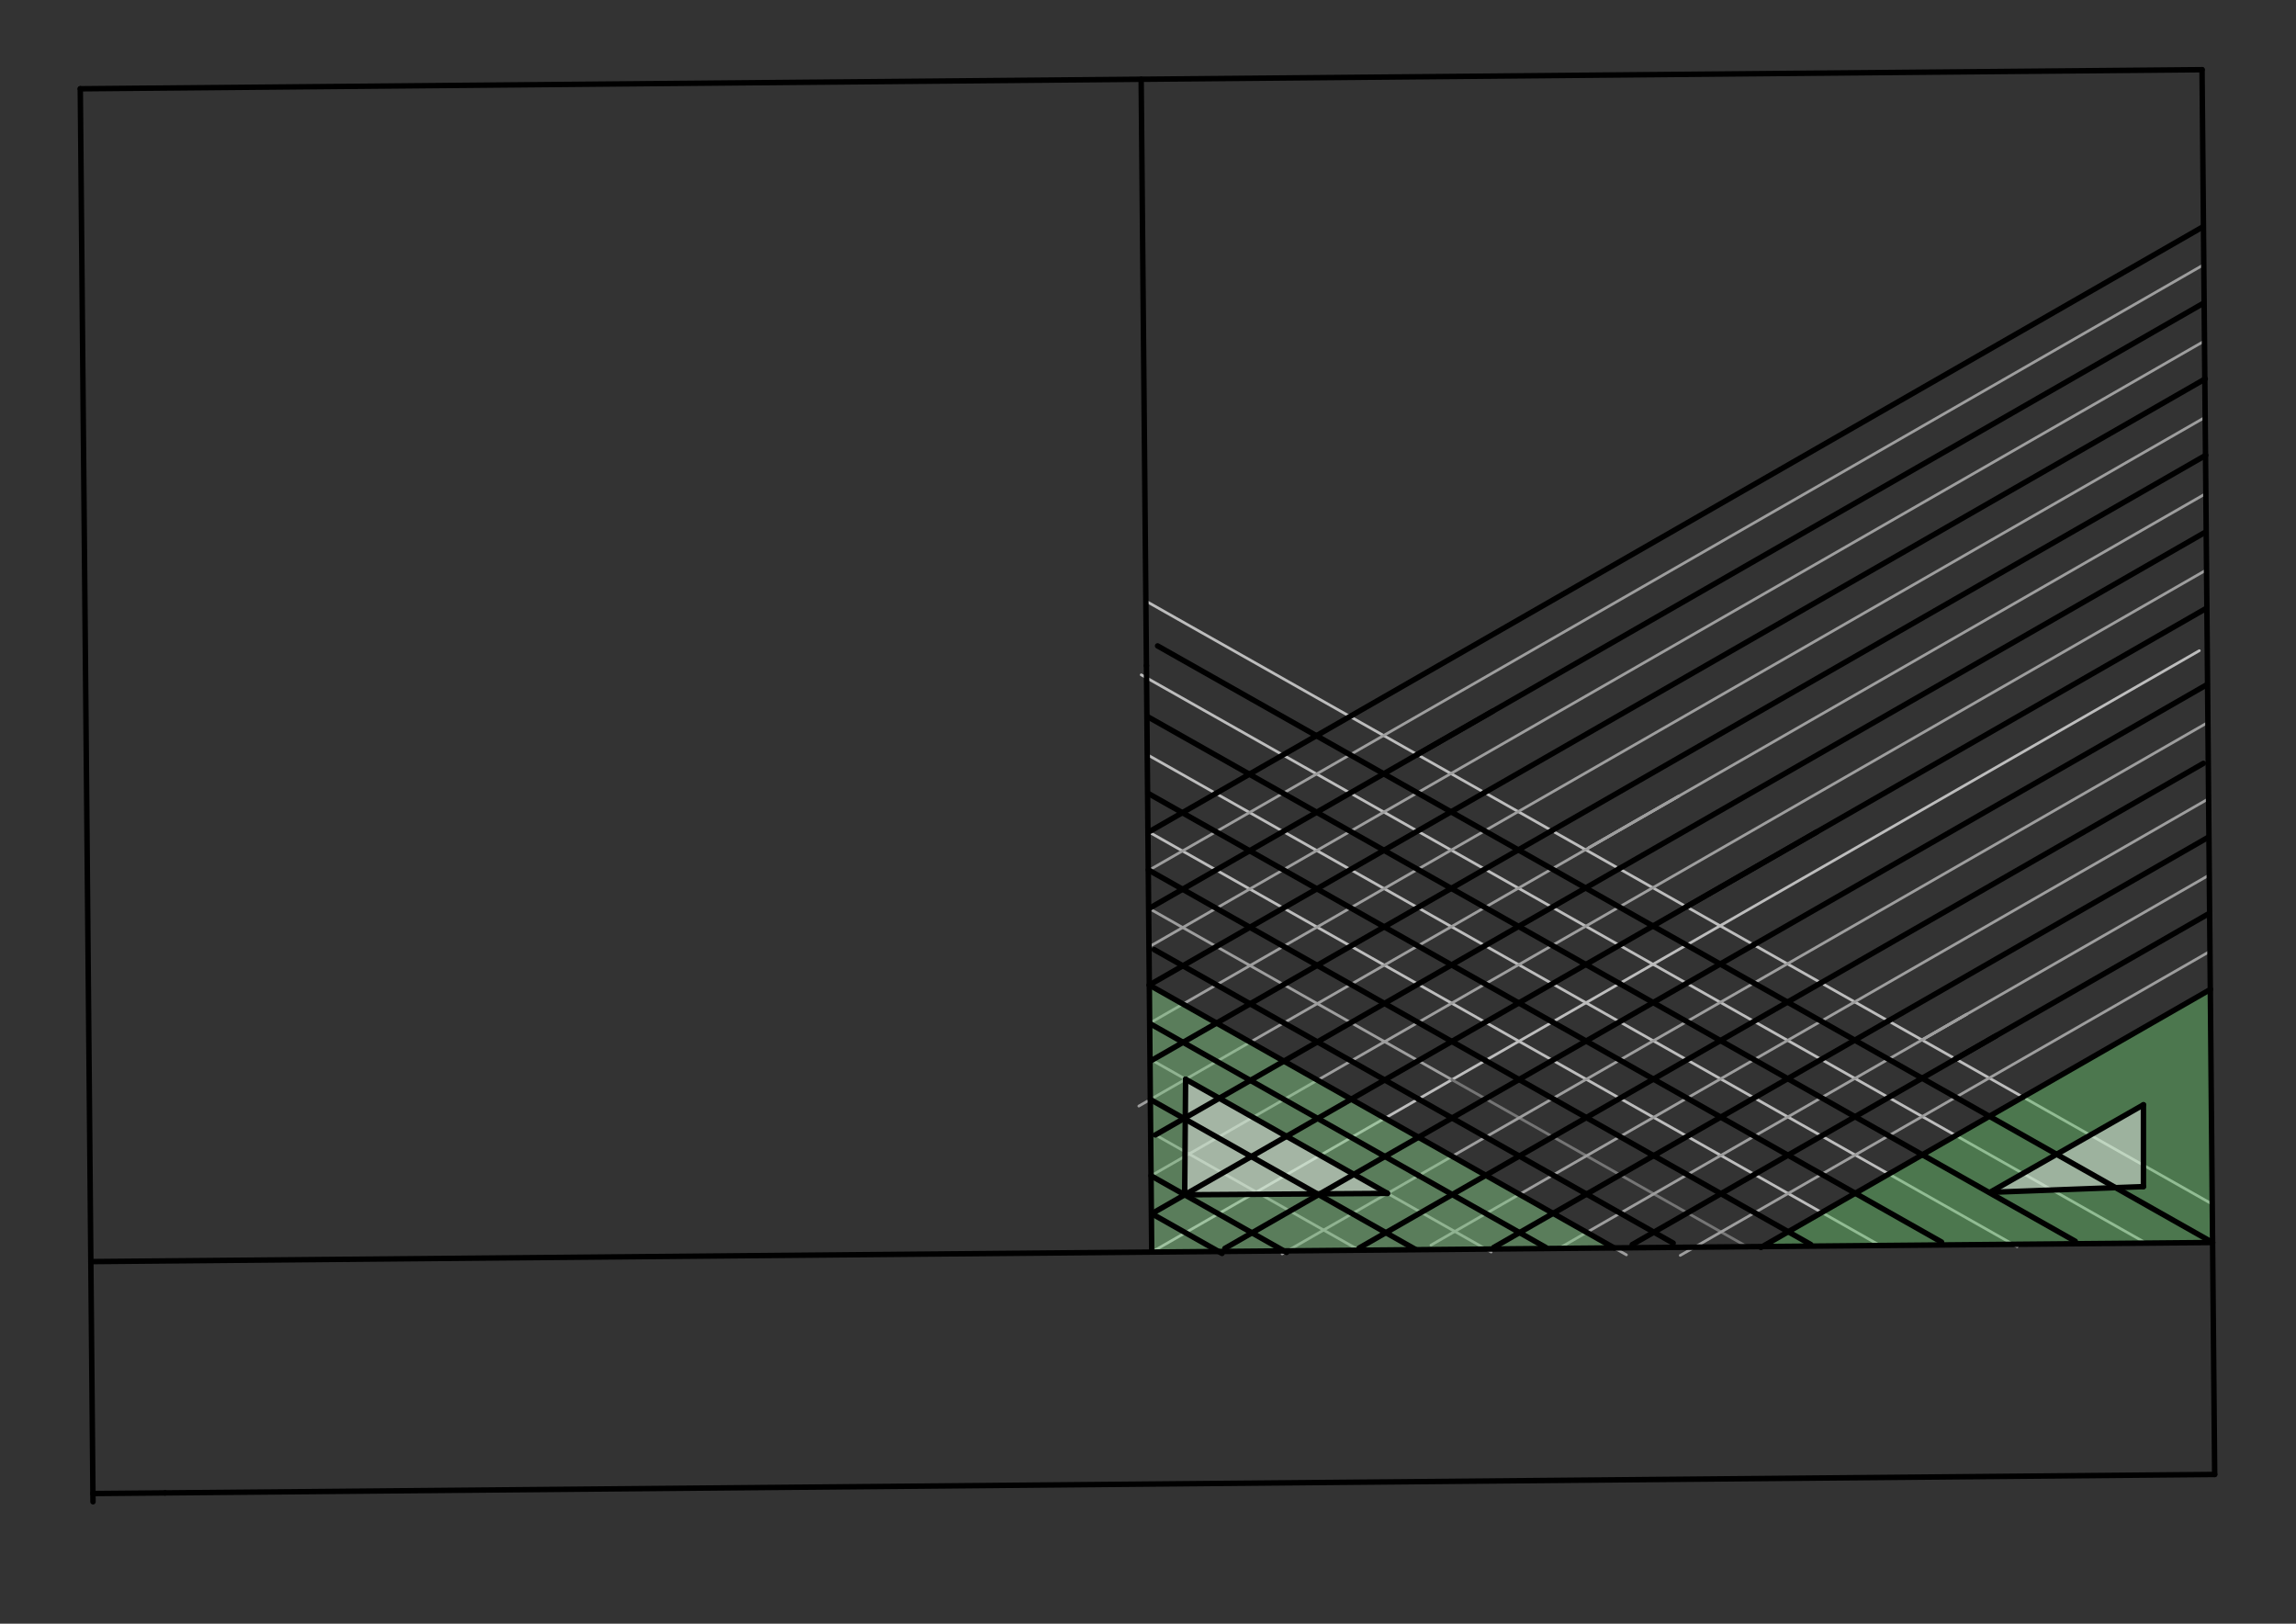 <svg xmlns="http://www.w3.org/2000/svg" class="svg--1it" height="100%" preserveAspectRatio="xMidYMid meet" viewBox="0 0 841.89 595.276" width="100%"><rect x="0" y="0" width="841.89" height="595.276" fill="#333333" stroke="none"/><defs><marker id="marker-arrow" markerHeight="16" markerUnits="userSpaceOnUse" markerWidth="24" orient="auto-start-reverse" refX="24" refY="4" viewBox="0 0 24 8"><path d="M 0 0 L 24 4 L 0 8 z" stroke="inherit"></path></marker></defs><g class="aux-layer--1FB"><g class="element--2qn"><line stroke="#BDBDBD" stroke-dasharray="none" stroke-linecap="round" stroke-width="1" x1="806.438" x2="422.306" y1="238.547" y2="459.023"></line></g><g class="element--2qn"><line stroke="#BDBDBD" stroke-dasharray="none" stroke-linecap="round" stroke-width="1" x1="606.127" x2="418.464" y1="353.517" y2="247.41"></line></g><g class="element--2qn"><line stroke="#BDBDBD" stroke-dasharray="none" stroke-linecap="round" stroke-width="1" x1="606.127" x2="785.695" y1="353.517" y2="455.048"></line></g><g class="element--2qn"><line stroke="#BDBDBD" stroke-dasharray="none" stroke-linecap="round" stroke-width="1" x1="630.712" x2="419.886" y1="339.407" y2="220.202"></line></g><g class="element--2qn"><line stroke="#BDBDBD" stroke-dasharray="none" stroke-linecap="round" stroke-width="1" x1="630.712" x2="810.753" y1="339.407" y2="441.205"></line></g><g class="element--2qn"><line stroke="#BDBDBD" stroke-dasharray="none" stroke-linecap="round" stroke-width="1" x1="581.542" x2="420.61" y1="367.628" y2="276.634"></line></g><g class="element--2qn"><line stroke="#BDBDBD" stroke-dasharray="none" stroke-linecap="round" stroke-width="1" x1="581.542" x2="739.646" y1="367.628" y2="457.022"></line></g><g class="element--2qn"><line stroke="#BDBDBD" stroke-dasharray="none" stroke-linecap="round" stroke-width="1" x1="556.957" x2="422.282" y1="381.739" y2="305.591"></line></g><g class="element--2qn"><line stroke="#BDBDBD" stroke-dasharray="none" stroke-linecap="round" stroke-width="1" x1="556.957" x2="688.58" y1="381.739" y2="456.16"></line></g><g class="element--2qn"><line stroke="#9E9E9E" stroke-dasharray="none" stroke-linecap="round" stroke-width="1" x1="532.373" x2="421.523" y1="395.849" y2="333.173"></line></g><g class="element--2qn"><line stroke="#757575" stroke-dasharray="none" stroke-linecap="round" stroke-width="1" x1="532.373" x2="640.034" y1="395.849" y2="456.723"></line></g><g class="element--2qn"><line stroke="#9E9E9E" stroke-dasharray="none" stroke-linecap="round" stroke-width="1" x1="655.387" x2="809.671" y1="353.358" y2="264.805"></line></g><g class="element--2qn"><line stroke="#9E9E9E" stroke-dasharray="none" stroke-linecap="round" stroke-width="1" x1="655.387" x2="470.126" y1="353.358" y2="459.691"></line></g><g class="element--2qn"><line stroke="#9E9E9E" stroke-dasharray="none" stroke-linecap="round" stroke-width="1" x1="680.062" x2="809.772" y1="367.31" y2="292.862"></line></g><g class="element--2qn"><line stroke="#9E9E9E" stroke-dasharray="none" stroke-linecap="round" stroke-width="1" x1="680.062" x2="524.695" y1="367.31" y2="456.485"></line></g><g class="element--2qn"><line stroke="#9E9E9E" stroke-dasharray="none" stroke-linecap="round" stroke-width="1" x1="704.738" x2="809.582" y1="381.262" y2="321.086"></line></g><g class="element--2qn"><line stroke="#9E9E9E" stroke-dasharray="none" stroke-linecap="round" stroke-width="1" x1="721.132" x2="704.738" y1="371.852" y2="381.262"></line></g><g class="element--2qn"><line stroke="#9E9E9E" stroke-dasharray="none" stroke-linecap="round" stroke-width="1" x1="721.132" x2="704.738" y1="371.852" y2="381.262"></line></g><g class="element--2qn"><line stroke="#9E9E9E" stroke-dasharray="none" stroke-linecap="round" stroke-width="1" x1="572.583" x2="704.738" y1="457.114" y2="381.262"></line></g><g class="element--2qn"><line stroke="#9E9E9E" stroke-dasharray="none" stroke-linecap="round" stroke-width="1" x1="606.036" x2="809.184" y1="325.455" y2="208.856"></line></g><g class="element--2qn"><line stroke="#9E9E9E" stroke-dasharray="none" stroke-linecap="round" stroke-width="1" x1="606.036" x2="421.95" y1="325.455" y2="431.113"></line></g><g class="element--2qn"><line stroke="#9E9E9E" stroke-dasharray="none" stroke-linecap="round" stroke-width="1" x1="582.606" x2="808.36" y1="310.788" y2="181.214"></line></g><g class="element--2qn"><line stroke="#9E9E9E" stroke-dasharray="none" stroke-linecap="round" stroke-width="1" x1="615.549" x2="582.606" y1="291.881" y2="310.788"></line></g><g class="element--2qn"><line stroke="#9E9E9E" stroke-dasharray="none" stroke-linecap="round" stroke-width="1" x1="615.549" x2="417.58" y1="291.881" y2="405.507"></line></g><g class="element--2qn"><line stroke="#9E9E9E" stroke-dasharray="none" stroke-linecap="round" stroke-width="1" x1="532.101" x2="808.2" y1="311.662" y2="153.192"></line></g><g class="element--2qn"><line stroke="#9E9E9E" stroke-dasharray="none" stroke-linecap="round" stroke-width="1" x1="532.101" x2="422.143" y1="311.662" y2="374.774"></line></g><g class="element--2qn"><line stroke="#9E9E9E" stroke-dasharray="none" stroke-linecap="round" stroke-width="1" x1="507.426" x2="808.203" y1="297.71" y2="125.076"></line></g><g class="element--2qn"><line stroke="#9E9E9E" stroke-dasharray="none" stroke-linecap="round" stroke-width="1" x1="507.426" x2="422.328" y1="297.71" y2="346.553"></line></g><g class="element--2qn"><line stroke="#9E9E9E" stroke-dasharray="none" stroke-linecap="round" stroke-width="1" x1="482.751" x2="807.874" y1="283.758" y2="97.15"></line></g><g class="element--2qn"><line stroke="#9E9E9E" stroke-dasharray="none" stroke-linecap="round" stroke-width="1" x1="482.751" x2="421.184" y1="283.758" y2="319.095"></line></g><g class="element--2qn"><line stroke="#9E9E9E" stroke-dasharray="none" stroke-linecap="round" stroke-width="1" x1="532.463" x2="421.425" y1="423.912" y2="361.129"></line></g><g class="element--2qn"><line stroke="#9E9E9E" stroke-dasharray="none" stroke-linecap="round" stroke-width="1" x1="532.463" x2="596.371" y1="423.912" y2="460.046"></line></g><g class="element--2qn"><line stroke="#9E9E9E" stroke-dasharray="none" stroke-linecap="round" stroke-width="1" x1="422.396" x2="546.769" y1="388.685" y2="459.008"></line></g><g class="element--2qn"><line stroke="#9E9E9E" stroke-dasharray="none" stroke-linecap="round" stroke-width="1" x1="423.649" x2="498.042" y1="416.081" y2="458.143"></line></g><g class="element--2qn"><line stroke="#9E9E9E" stroke-dasharray="none" stroke-linecap="round" stroke-width="1" x1="729.413" x2="810.574" y1="395.214" y2="348.631"></line></g><g class="element--2qn"><line stroke="#9E9E9E" stroke-dasharray="none" stroke-linecap="round" stroke-width="1" x1="729.413" x2="616.111" y1="395.214" y2="460.245"></line></g></g><g class="main-layer--3Vd"><g class="element--2qn"><g fill="#66BB6A" opacity="0.5"><path d="M 810.471 362.746 L 646.241 457.008 L 811.306 455.523 L 810.471 362.746 Z" stroke="none"></path></g></g><g class="element--2qn"><g fill="#81C784" opacity="0.5"><path d="M 421.425 361.129 L 581.814 451.815 L 591.863 457.498 L 422.306 459.023 L 421.425 361.129 Z" stroke="none"></path></g></g><g class="element--2qn"><g fill="#EEEEEE" opacity="0.5"><path d="M 785.948 405.031 L 785.948 435.031 L 729.646 437.137 L 785.948 405.031 Z" stroke="none"></path></g></g><g class="element--2qn"><g fill="#EEEEEE" opacity="0.5"><path d="M 434.734 395.661 L 434.392 438.029 L 508.76 437.517 L 434.734 395.661 Z" stroke="none"></path></g></g><g class="element--2qn"><line stroke="#000000" stroke-dasharray="none" stroke-linecap="round" stroke-width="2" x1="29.438" x2="807.438" y1="32.547" y2="25.547"></line></g><g class="element--2qn"><line stroke="#000000" stroke-dasharray="none" stroke-linecap="round" stroke-width="2" x1="807.438" x2="812.071" y1="25.547" y2="540.559"></line></g><g class="element--2qn"><line stroke="#000000" stroke-dasharray="none" stroke-linecap="round" stroke-width="2" x1="60.498" x2="812.071" y1="547.321" y2="540.559"></line></g><g class="element--2qn"><line stroke="#000000" stroke-dasharray="none" stroke-linecap="round" stroke-width="2" x1="29.438" x2="34.098" y1="32.547" y2="550.568"></line></g><g class="element--2qn"><line stroke="#000000" stroke-dasharray="none" stroke-linecap="round" stroke-width="2" x1="60.498" x2="34.071" y1="547.321" y2="547.559"></line></g><g class="element--2qn"><line stroke="#000000" stroke-dasharray="none" stroke-linecap="round" stroke-width="2" x1="127.692" x2="811.306" y1="461.674" y2="455.523"></line></g><g class="element--2qn"><line stroke="#000000" stroke-dasharray="none" stroke-linecap="round" stroke-width="2" x1="127.692" x2="33.306" y1="461.674" y2="462.523"></line></g><g class="element--2qn"><line stroke="#000000" stroke-dasharray="none" stroke-linecap="round" stroke-width="2" x1="420.372" x2="422.306" y1="244.035" y2="459.023"></line></g><g class="element--2qn"><line stroke="#000000" stroke-dasharray="none" stroke-linecap="round" stroke-width="2" x1="420.372" x2="418.438" y1="244.035" y2="29.047"></line></g><g class="element--2qn"><line stroke="#000000" stroke-dasharray="none" stroke-linecap="round" stroke-width="2" x1="811.306" x2="424.464" y1="455.523" y2="236.797"></line></g><g class="element--2qn"><line stroke="#000000" stroke-dasharray="none" stroke-linecap="round" stroke-width="2" x1="593.835" x2="420.622" y1="360.573" y2="262.636"></line></g><g class="element--2qn"><line stroke="#000000" stroke-dasharray="none" stroke-linecap="round" stroke-width="2" x1="593.835" x2="760.965" y1="360.573" y2="455.071"></line></g><g class="element--2qn"><line stroke="#000000" stroke-dasharray="none" stroke-linecap="round" stroke-width="2" x1="569.25" x2="420.943" y1="374.683" y2="290.828"></line></g><g class="element--2qn"><line stroke="#000000" stroke-dasharray="none" stroke-linecap="round" stroke-width="2" x1="569.25" x2="711.926" y1="374.683" y2="455.355"></line></g><g class="element--2qn"><line stroke="#000000" stroke-dasharray="none" stroke-linecap="round" stroke-width="2" x1="544.665" x2="421.082" y1="388.794" y2="318.918"></line></g><g class="element--2qn"><line stroke="#000000" stroke-dasharray="none" stroke-linecap="round" stroke-width="2" x1="544.665" x2="663.948" y1="388.794" y2="456.239"></line></g><g class="element--2qn"><line stroke="#000000" stroke-dasharray="none" stroke-linecap="round" stroke-width="2" x1="520.08" x2="423.247" y1="402.905" y2="348.154"></line></g><g class="element--2qn"><line stroke="#000000" stroke-dasharray="none" stroke-linecap="round" stroke-width="2" x1="520.08" x2="613.525" y1="402.905" y2="455.74"></line></g><g class="element--2qn"><line stroke="#000000" stroke-dasharray="none" stroke-linecap="round" stroke-width="2" x1="643.049" x2="449.128" y1="346.383" y2="457.686"></line></g><g class="element--2qn"><line stroke="#000000" stroke-dasharray="none" stroke-linecap="round" stroke-width="2" x1="643.049" x2="809.286" y1="346.383" y2="250.969"></line></g><g class="element--2qn"><line stroke="#000000" stroke-dasharray="none" stroke-linecap="round" stroke-width="2" x1="667.725" x2="807.925" y1="360.334" y2="279.865"></line></g><g class="element--2qn"><line stroke="#000000" stroke-dasharray="none" stroke-linecap="round" stroke-width="2" x1="667.725" x2="498.392" y1="360.334" y2="457.525"></line></g><g class="element--2qn"><line stroke="#000000" stroke-dasharray="none" stroke-linecap="round" stroke-width="2" x1="618.374" x2="808.829" y1="332.431" y2="223.117"></line></g><g class="element--2qn"><line stroke="#000000" stroke-dasharray="none" stroke-linecap="round" stroke-width="2" x1="666.14" x2="618.374" y1="305.015" y2="332.431"></line></g><g class="element--2qn"><line stroke="#000000" stroke-dasharray="none" stroke-linecap="round" stroke-width="2" x1="618.374" x2="422.32" y1="332.431" y2="444.958"></line></g><g class="element--2qn"><line stroke="#000000" stroke-dasharray="none" stroke-linecap="round" stroke-width="2" x1="692.4" x2="809.356" y1="374.286" y2="307.158"></line></g><g class="element--2qn"><line stroke="#000000" stroke-dasharray="none" stroke-linecap="round" stroke-width="2" x1="692.4" x2="547.72" y1="374.286" y2="457.327"></line></g><g class="element--2qn"><line stroke="#000000" stroke-dasharray="none" stroke-linecap="round" stroke-width="2" x1="593.699" x2="808.503" y1="318.479" y2="195.19"></line></g><g class="element--2qn"><line stroke="#000000" stroke-dasharray="none" stroke-linecap="round" stroke-width="2" x1="593.699" x2="423.649" y1="318.479" y2="416.081"></line></g><g class="element--2qn"><line stroke="#000000" stroke-dasharray="none" stroke-linecap="round" stroke-width="2" x1="569.023" x2="808.798" y1="304.527" y2="166.906"></line></g><g class="element--2qn"><line stroke="#000000" stroke-dasharray="none" stroke-linecap="round" stroke-width="2" x1="569.023" x2="422.396" y1="304.527" y2="388.685"></line></g><g class="element--2qn"><line stroke="#000000" stroke-dasharray="none" stroke-linecap="round" stroke-width="2" x1="544.348" x2="808.613" y1="290.575" y2="138.898"></line></g><g class="element--2qn"><line stroke="#000000" stroke-dasharray="none" stroke-linecap="round" stroke-width="2" x1="544.348" x2="421.419" y1="290.575" y2="361.132"></line></g><g class="element--2qn"><line stroke="#000000" stroke-dasharray="none" stroke-linecap="round" stroke-width="2" x1="519.673" x2="807.771" y1="276.624" y2="111.267"></line></g><g class="element--2qn"><line stroke="#000000" stroke-dasharray="none" stroke-linecap="round" stroke-width="2" x1="547.268" x2="519.673" y1="260.785" y2="276.624"></line></g><g class="element--2qn"><line stroke="#000000" stroke-dasharray="none" stroke-linecap="round" stroke-width="2" x1="519.673" x2="421.486" y1="276.624" y2="332.979"></line></g><g class="element--2qn"><line stroke="#000000" stroke-dasharray="none" stroke-linecap="round" stroke-width="2" x1="445.828" x2="807.648" y1="290.893" y2="83.223"></line></g><g class="element--2qn"><line stroke="#000000" stroke-dasharray="none" stroke-linecap="round" stroke-width="2" x1="445.828" x2="421.771" y1="290.893" y2="304.701"></line></g><g class="element--2qn"><line stroke="#000000" stroke-dasharray="none" stroke-linecap="round" stroke-width="2" x1="717.075" x2="809.829" y1="388.238" y2="335.001"></line></g><g class="element--2qn"><line stroke="#000000" stroke-dasharray="none" stroke-linecap="round" stroke-width="2" x1="731.916" x2="717.075" y1="379.72" y2="388.238"></line></g><g class="element--2qn"><line stroke="#000000" stroke-dasharray="none" stroke-linecap="round" stroke-width="2" x1="717.075" x2="598.488" y1="388.238" y2="456.303"></line></g><g class="element--2qn"><line stroke="#000000" stroke-dasharray="none" stroke-linecap="round" stroke-width="2" x1="520.171" x2="421.822" y1="430.967" y2="375.36"></line></g><g class="element--2qn"><line stroke="#000000" stroke-dasharray="none" stroke-linecap="round" stroke-width="2" x1="520.171" x2="566.768" y1="430.967" y2="457.314"></line></g><g class="element--2qn"><line stroke="#000000" stroke-dasharray="none" stroke-linecap="round" stroke-width="2" x1="422.32" x2="448.087" y1="444.958" y2="459.527"></line></g><g class="element--2qn"><line stroke="#000000" stroke-dasharray="none" stroke-linecap="round" stroke-width="2" x1="421.803" x2="518.984" y1="403.083" y2="458.031"></line></g><g class="element--2qn"><line stroke="#000000" stroke-dasharray="none" stroke-linecap="round" stroke-width="2" x1="422.055" x2="471.745" y1="431.053" y2="459.149"></line></g><g class="element--2qn"><line stroke="#000000" stroke-dasharray="none" stroke-linecap="round" stroke-width="2" x1="741.75" x2="810.537" y1="402.19" y2="362.709"></line></g><g class="element--2qn"><line stroke="#000000" stroke-dasharray="none" stroke-linecap="round" stroke-width="2" x1="741.75" x2="645.685" y1="402.19" y2="457.328"></line></g><g class="element--2qn"><line stroke="#000000" stroke-dasharray="none" stroke-linecap="round" stroke-width="2" x1="785.948" x2="729.646" y1="405.031" y2="437.137"></line></g><g class="element--2qn"><line stroke="#000000" stroke-dasharray="none" stroke-linecap="round" stroke-width="2" x1="729.646" x2="785.948" y1="437.137" y2="435.031"></line></g><g class="element--2qn"><line stroke="#000000" stroke-dasharray="none" stroke-linecap="round" stroke-width="2" x1="785.948" x2="785.948" y1="435.031" y2="405.031"></line></g><g class="element--2qn"><line stroke="#000000" stroke-dasharray="none" stroke-linecap="round" stroke-width="2" x1="421.425" x2="591.863" y1="361.129" y2="457.498"></line></g><g class="element--2qn"><line stroke="#000000" stroke-dasharray="none" stroke-linecap="round" stroke-width="2" x1="434.734" x2="434.392" y1="395.661" y2="438.029"></line></g><g class="element--2qn"><line stroke="#000000" stroke-dasharray="none" stroke-linecap="round" stroke-width="2" x1="434.734" x2="508.76" y1="395.661" y2="437.517"></line></g><g class="element--2qn"><line stroke="#000000" stroke-dasharray="none" stroke-linecap="round" stroke-width="2" x1="434.392" x2="508.76" y1="438.029" y2="437.517"></line></g></g><g class="snaps-layer--2PT"></g><g class="temp-layer--rAP"></g></svg>
